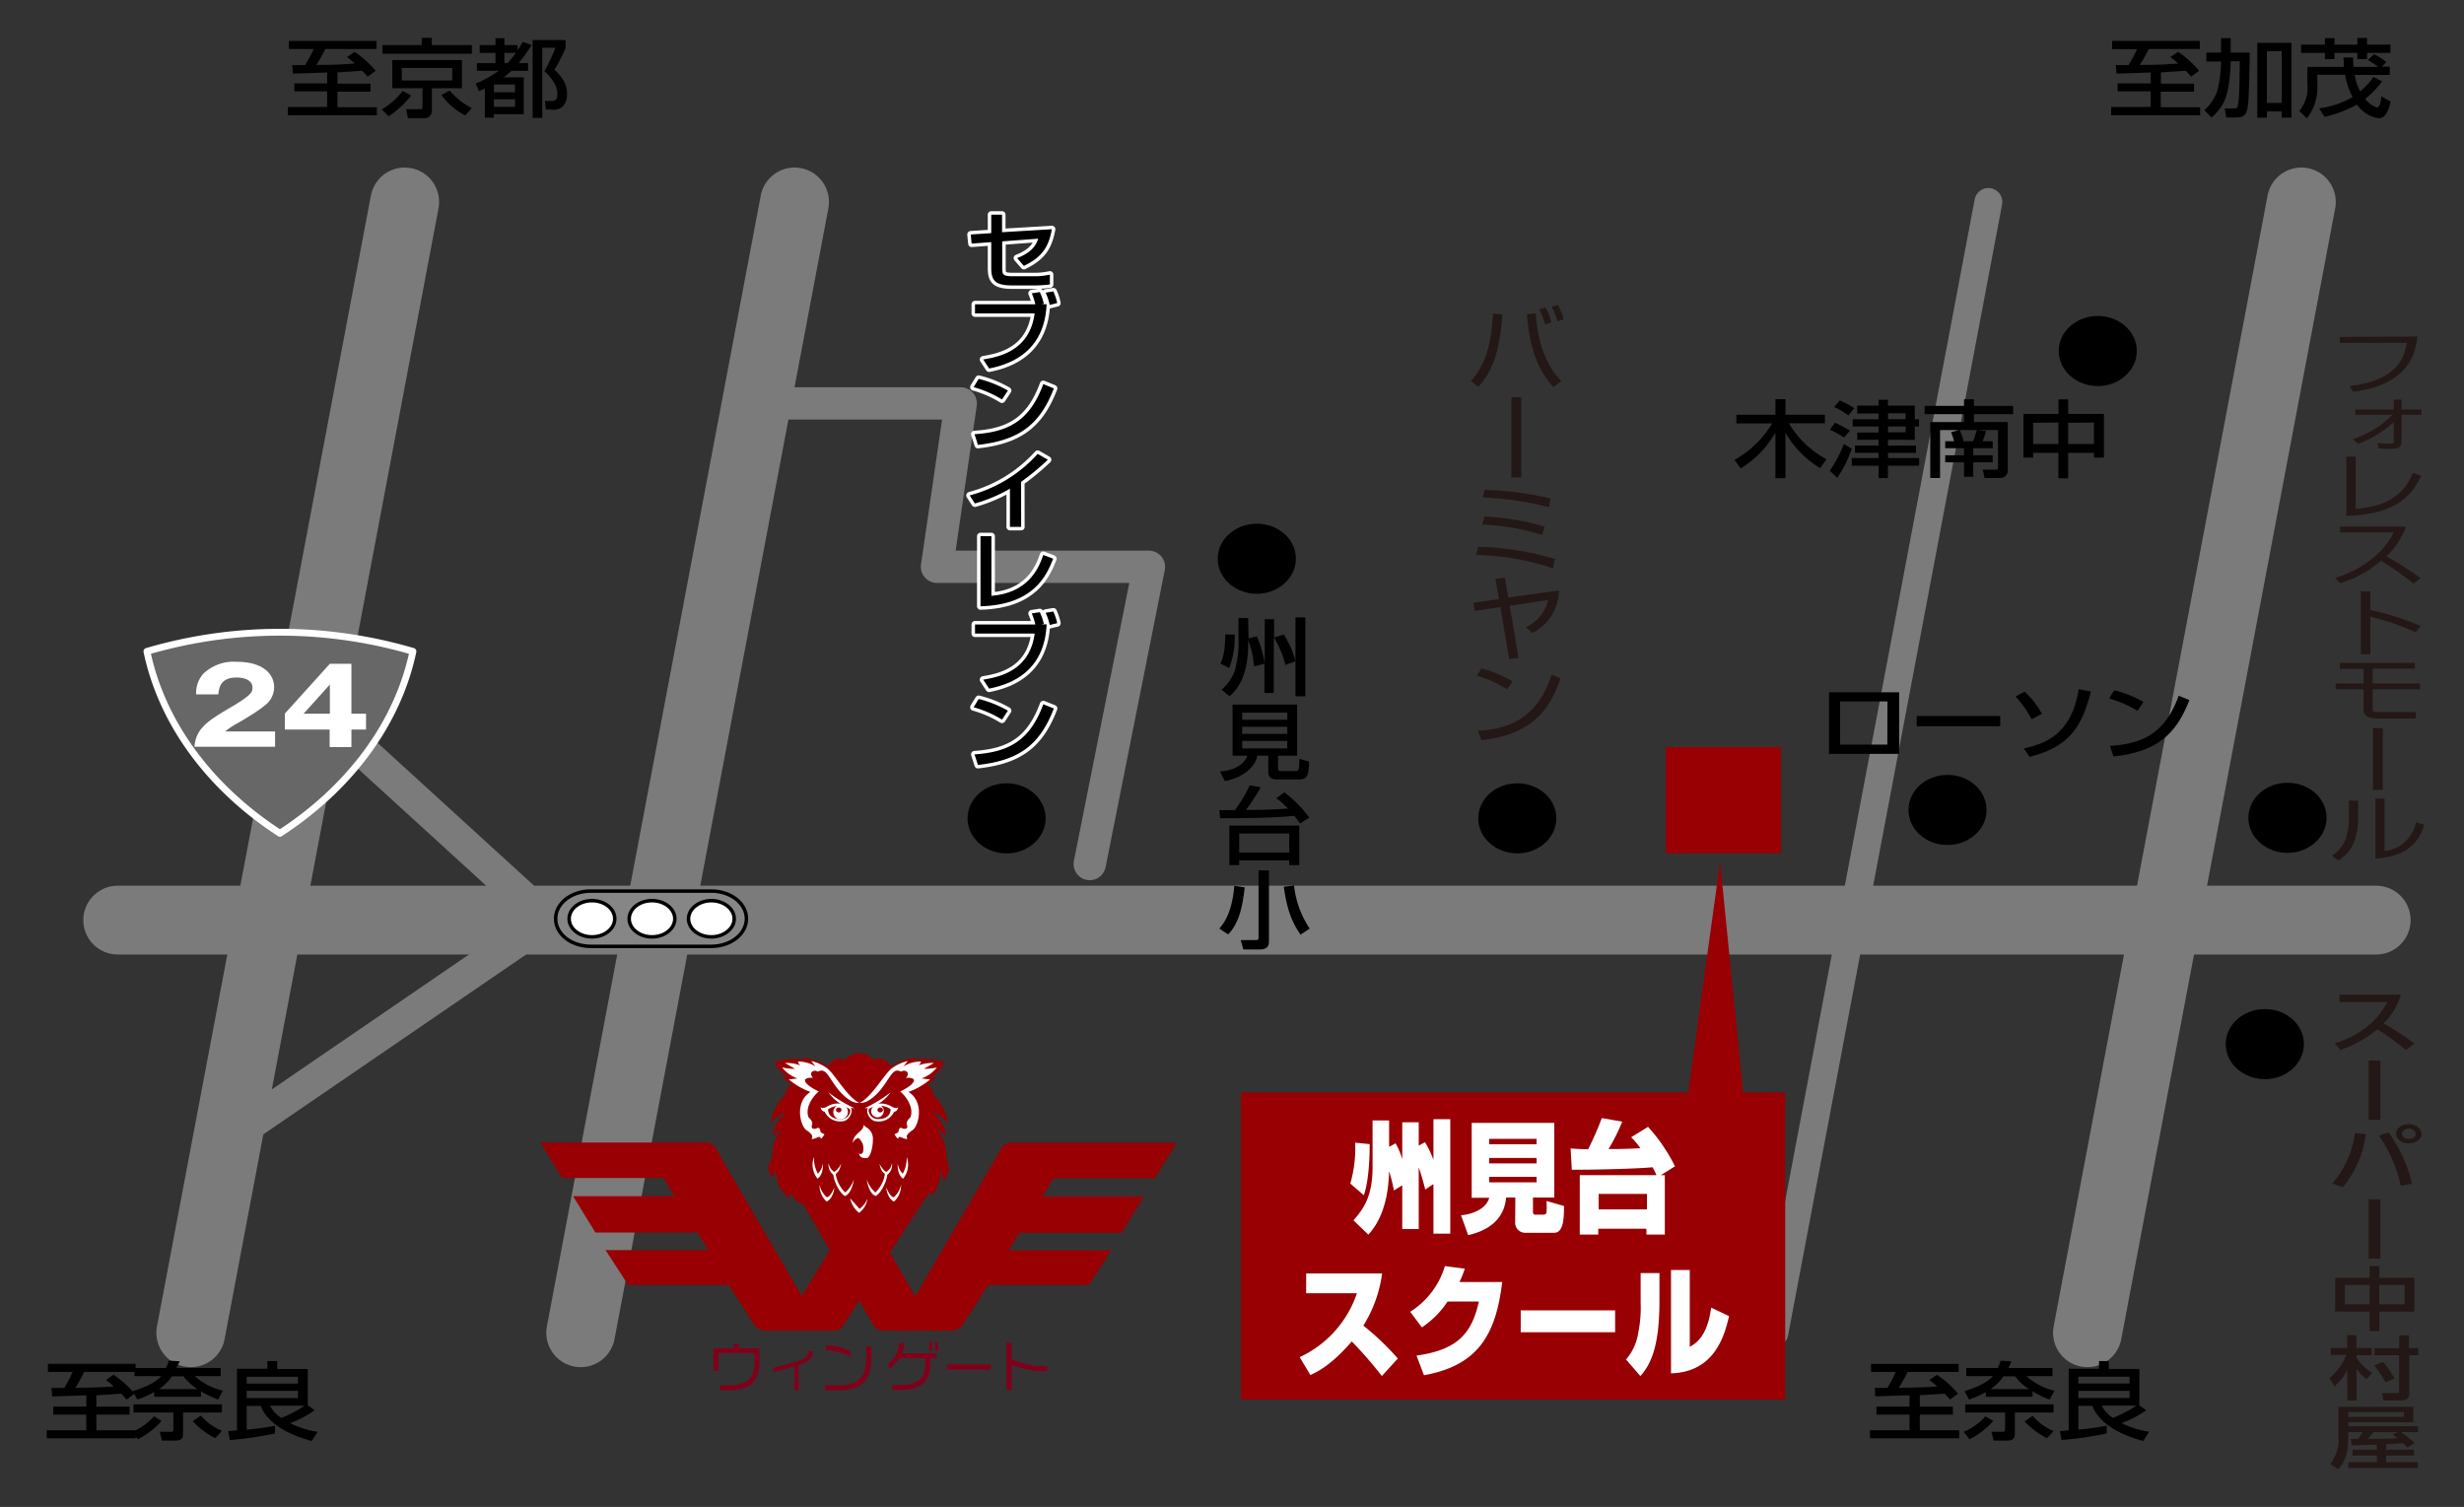 <svg id="レイヤー_1" data-name="レイヤー 1" xmlns="http://www.w3.org/2000/svg" viewBox="0 0 421.81 257.97"><rect x="0" y="0" width="421.81" height="257.97" fill="#333333" stroke="none"/><defs><style>.cls-1,.cls-10,.cls-3,.cls-4,.cls-8{fill:none;}.cls-1,.cls-3,.cls-4{stroke:#7b7b7b;}.cls-1,.cls-10,.cls-3,.cls-4{stroke-linecap:round;}.cls-1{stroke-width:4.77px;}.cls-2{fill:#980004;}.cls-3{stroke-width:11.78px;}.cls-10,.cls-4,.cls-8{stroke-linejoin:round;}.cls-4{stroke-width:5.53px;}.cls-5{fill:#868686;}.cls-5,.cls-6{stroke:#000;stroke-width:0.6px;}.cls-6,.cls-9{fill:#fff;}.cls-7{fill:#676767;}.cls-10,.cls-8{stroke:#fff;}.cls-8{stroke-width:1.17px;}.cls-10{stroke-width:1.19px;}.cls-11{fill:#231815;}.cls-12{fill:#810019;}</style></defs><path d="M14.78,238.87c-.85,0-4.93.17-5.85.18l-.11-1.45H11a22.73,22.73,0,0,0,1.44-2.75H8.2v-1.38h15v1.38H14.42a27.13,27.13,0,0,1-1.52,2.72c3.38-.05,4.17-.06,6.57-.23a15.51,15.51,0,0,0-1.34-1.11l1.31-.89a16.91,16.91,0,0,1,3.61,3.24l-1.39,1a8.94,8.94,0,0,0-.92-1l-4.24.29v1.92h5.68v1.37H16.5v2.69h6.74v1.36H8v-1.36h6.76v-2.69H9.12v-1.37h5.66Z"/><line class="cls-1" x1="340.39" y1="34.57" x2="303.76" y2="228.15"/><rect class="cls-2" x="285.15" y="127.87" width="19.75" height="18.2"/><line class="cls-3" x1="136.02" y1="34.57" x2="99.41" y2="228.15"/><line class="cls-3" x1="69.28" y1="34.57" x2="32.66" y2="228.15"/><line class="cls-3" x1="393.97" y1="34.57" x2="357.35" y2="228.15"/><polyline class="cls-4" points="186.55 147.91 196.69 97.03 160.4 97.03 164.47 69.06 135.35 69.06"/><line class="cls-3" x1="20.15" y1="157.51" x2="406.78" y2="157.51"/><polyline class="cls-4" points="57.46 124.36 93.78 157.51 42.4 192.67"/><path class="cls-5" d="M121.78,162c3.32,0,6-2.12,6-4.73s-2.67-4.73-6-4.73H101.12c-3.31,0-6,2.1-6,4.73s2.67,4.73,6,4.73Z"/><path class="cls-6" d="M101.34,160.38c2.16,0,3.9-1.4,3.9-3.1s-1.74-3.1-3.9-3.1-3.91,1.4-3.91,3.1,1.75,3.1,3.91,3.1"/><path class="cls-6" d="M111.61,160.38c2.16,0,3.91-1.4,3.91-3.1s-1.75-3.1-3.91-3.1-3.9,1.4-3.9,3.1,1.75,3.1,3.9,3.1"/><path class="cls-6" d="M121.78,160.38c2.13,0,3.91-1.4,3.91-3.1s-1.78-3.1-3.91-3.1-3.91,1.4-3.91,3.1,1.74,3.1,3.91,3.1"/><polyline class="cls-2" points="300.8 210.89 294.46 147.57 285.62 211.51"/><path class="cls-7" d="M25.15,111.51c2.55,12.2,10.68,23.29,22.77,31.14C60,134.8,68.13,123.71,70.69,111.51a80.73,80.73,0,0,0-45.54,0"/><path class="cls-8" d="M25.15,111.51c2.55,12.2,10.68,23.29,22.77,31.14C60,134.8,68.13,123.71,70.69,111.51A80.73,80.73,0,0,0,25.15,111.51Z"/><path class="cls-9" d="M47.09,127.84H33.29c.25-3.18,2.27-4.46,6.63-7,3.29-2,3.29-2.4,3.29-3.18,0-1.34-1.63-1.68-2.71-1.68-2.75,0-3,1.73-3.13,2.89H33.58a4.92,4.92,0,0,1,1.27-3.58,7.54,7.54,0,0,1,5.67-2c4.71,0,6.41,2.26,6.41,4.35a4,4,0,0,1-.89,2.46c-1.06,1.27-5.2,3.6-5.4,3.72a11.58,11.58,0,0,0-2.09,1.4h8.54Z"/><path class="cls-9" d="M56.47,113.63h3.69v8.55h2.5v2.71h-2.5v3H56.43v-3H48.76v-2.73Zm0,8.55v-5l-4.5,5Z"/><path class="cls-10" d="M180.07,39.24c-.6,3.31-1.86,4.83-4.79,6.28l-1.16-1.34c2.61-1,3.29-2.32,3.61-3.32l-6.16.46V45.8c0,1.3.14,1.49,2,1.49h3.33a12.19,12.19,0,0,0,2.83-.28v1.68a19.16,19.16,0,0,1-2.75.17h-3.76c-3,0-3.53-1-3.53-3V41.45l-3.36.25-.15-1.56,3.51-.23V36.75h1.85v3Z"/><path class="cls-10" d="M178,50a9.4,9.4,0,0,1,.69,2l-.47.08h.95c-.28,6.5-4.07,9.89-9.85,11l-1-1.54c2.6-.45,7.94-1.4,8.8-7.89H166.91V52.09h10.33a11.89,11.89,0,0,0-.61-1.88Zm1.7,2.2a10.16,10.16,0,0,0-.7-2.1l1.32-.22a9.49,9.49,0,0,1,.66,2Z"/><path class="cls-10" d="M171.53,68.39a19.09,19.09,0,0,0-4.86-2.12l.87-1.41a19.08,19.08,0,0,1,5,2Zm-4.7,5.94c6-.38,9.51-2.46,11.77-8.58l1.81.74c-2.37,6.15-5.85,8.87-13,9.67Z"/><path class="cls-10" d="M174.81,90.2h-1.92V83.66a26.07,26.07,0,0,1-6,2.53L166,84.81a23.94,23.94,0,0,0,11.64-7.11l1.74,1a43.67,43.67,0,0,1-4.58,3.79Z"/><path class="cls-10" d="M169.72,102c6.06-.5,8-4.36,8.88-7l1.69.65c-1.12,2.82-3.26,7.89-12.44,8.14v-12h1.87Z"/><path class="cls-10" d="M178,104.8a9.71,9.71,0,0,1,.69,2l-.47.08h.95c-.28,6.49-4.07,9.88-9.85,11l-1-1.53c2.6-.45,7.94-1.41,8.8-7.89H166.91v-1.56h10.33a12.05,12.05,0,0,0-.61-1.89Zm1.7,2.19a10.27,10.27,0,0,0-.7-2.09l1.32-.22a9.77,9.77,0,0,1,.66,2Z"/><path class="cls-10" d="M171.53,123.19a19.09,19.09,0,0,0-4.86-2.12l.87-1.41a19.17,19.17,0,0,1,5,2Zm-4.7,5.95c6-.4,9.51-2.46,11.77-8.58l1.81.72c-2.37,6.17-5.85,8.88-13,9.67Z"/><path d="M180.07,39.24c-.6,3.31-1.86,4.83-4.79,6.28l-1.16-1.34c2.61-1,3.29-2.32,3.61-3.32l-6.16.46V45.8c0,1.3.14,1.49,2,1.49h3.33a12.19,12.19,0,0,0,2.83-.28v1.68a19.16,19.16,0,0,1-2.75.17h-3.76c-3,0-3.53-1-3.53-3V41.45l-3.36.25-.15-1.56,3.51-.23V36.75h1.85v3Z"/><path d="M178,50a9.4,9.4,0,0,1,.69,2l-.47.08h.95c-.28,6.5-4.07,9.89-9.85,11l-1-1.54c2.6-.45,7.94-1.4,8.8-7.89H166.91V52.09h10.33a11.89,11.89,0,0,0-.61-1.88Zm1.7,2.2a10.16,10.16,0,0,0-.7-2.1l1.32-.22a9.49,9.49,0,0,1,.66,2Z"/><path d="M171.53,68.39a19.09,19.09,0,0,0-4.86-2.12l.87-1.41a19.08,19.08,0,0,1,5,2Zm-4.7,5.94c6-.38,9.51-2.46,11.77-8.58l1.81.74c-2.37,6.15-5.85,8.87-13,9.67Z"/><path d="M174.81,90.2h-1.92V83.66a26.07,26.07,0,0,1-6,2.53L166,84.81a23.94,23.94,0,0,0,11.64-7.11l1.74,1a43.67,43.67,0,0,1-4.58,3.79Z"/><path d="M169.72,102c6.06-.5,8-4.36,8.88-7l1.69.65c-1.12,2.82-3.26,7.89-12.44,8.14v-12h1.87Z"/><path d="M178,104.8a9.71,9.71,0,0,1,.69,2l-.47.08h.95c-.28,6.49-4.07,9.88-9.85,11l-1-1.53c2.6-.45,7.94-1.41,8.8-7.89H166.91v-1.56h10.33a12.05,12.05,0,0,0-.61-1.89Zm1.7,2.19a10.27,10.27,0,0,0-.7-2.09l1.32-.22a9.77,9.77,0,0,1,.66,2Z"/><path d="M171.53,123.19a19.09,19.09,0,0,0-4.86-2.12l.87-1.41a19.17,19.17,0,0,1,5,2Zm-4.7,5.95c6-.4,9.51-2.46,11.77-8.58l1.81.72c-2.37,6.17-5.85,8.88-13,9.67Z"/><path d="M368.18,12.42c-.85,0-4.93.17-5.86.18l-.12-1.45,2.18,0a24.09,24.09,0,0,0,1.46-2.74h-4.26V7h15V8.39h-8.74a23,23,0,0,1-1.53,2.72c3.39,0,4.18-.07,6.59-.24a16,16,0,0,0-1.36-1.1l1.33-.89a17.07,17.07,0,0,1,3.6,3.24l-1.37,1c-.24-.27-.47-.56-.94-1l-4.23.27v1.93h5.66v1.37H369.9v2.67h6.74v1.38H361.41V18.31h6.77V15.64h-5.67V14.27h5.67Z"/><path d="M380.22,10.54h-2.51V9h2.51V6.52h1.65V9h3.27c-.12,6.61-.18,9.29-.57,10.17-.28.59-.6.94-1.88.94h-1.57l-.27-1.54h1.65c.26,0,.46,0,.56-.39.28-1.15.29-2.41.37-7.68h-1.56a25.49,25.49,0,0,1-.24,3.3c-.31,2.09-.58,4.27-3.06,6.31l-1.21-1.27a7.55,7.55,0,0,0,2.25-3.43,20.55,20.55,0,0,0,.61-4.66Zm6.2-3.21h5.86V20.15h-1.67V19.08h-2.54v1.07h-1.65Zm1.65,10.3h2.54V8.75h-2.54Z"/><path d="M397,18.53a14.71,14.71,0,0,0,5.75-1.93,11.64,11.64,0,0,1-1.29-3.8H396.7v1.63a8.62,8.62,0,0,1-1.78,5.82L393.62,19A6.19,6.19,0,0,0,395,14.45v-3h6.23c0-.82,0-1.19-.07-1.61h1.67c0,.44,0,1,.08,1.61h4.19a13.27,13.27,0,0,0-1.74-1.17l1.06-1a10.82,10.82,0,0,1,2.09,1.33l-.76.81h1.35v1.4h-6a9,9,0,0,0,.94,2.83,12.19,12.19,0,0,0,2.26-2.48l1.49.76a16,16,0,0,1-2.89,3,4,4,0,0,0,2,1.46c.67,0,.77-1.75.77-1.89l1.59.89c-.59,2.52-1.37,2.85-2.1,2.85a5.53,5.53,0,0,1-3.68-2.34A20.07,20.07,0,0,1,397.93,20Zm1-12h1.64V7.64h3.91V6.49h1.67V7.64h4V9.05h-4v1.06h-1.67V9.05h-3.91v1.06h-1.64V9.05h-4.08V7.64h4.08Z"/><path d="M56,12.42c-.85,0-4.91.17-5.86.18l-.11-1.45,2.19,0A22.85,22.85,0,0,0,53.7,8.39H49.46V7h15V8.39H55.68a21.62,21.62,0,0,1-1.53,2.72c3.39,0,4.19-.07,6.58-.24a14.93,14.93,0,0,0-1.34-1.1l1.32-.89a17.07,17.07,0,0,1,3.6,3.24l-1.37,1c-.24-.27-.46-.56-.94-1l-4.23.27v1.93h5.66v1.37H57.77v2.67h6.74v1.38H49.29V18.31H56V15.64H50.39V14.27H56Z"/><path d="M70.39,16.34a15.81,15.81,0,0,1-3.85,3.56l-1.2-1.17a12,12,0,0,0,3.6-3.17ZM80.78,9.2H65.48V7.72h6.71V6.48h1.74V7.72h6.85Zm-1.7,1.08v4.83H73.93v3.72a1.26,1.26,0,0,1-1.44,1.4H69.84l-.31-1.53h2.26c.38,0,.54,0,.54-.41V15.11H67.16V10.28Zm-10.3,3.49h8.64V11.63H68.78Zm10.86,6a11.81,11.81,0,0,1-4.08-3.52L77,15.5a11.75,11.75,0,0,0,3.76,3Z"/><path d="M81.44,14.31a20.28,20.28,0,0,0,3.94-2.19H81.64V10.81h3.18V9.05h-2.7V7.72h2.7V6.53h1.53V7.72h2.26v.89c.3-.44.5-.79.89-1.45L91,7.72a29.92,29.92,0,0,1-2.21,3.09h1.61v1.31H87.58c-.28.25-.63.56-1.37,1.12h3.45v6.31H84.55v.6H83v-5l-1,.46Zm3.11,1.48h3.61V14.47H84.55Zm0,2.5h3.61V17H84.55Zm1.8-9.24v1.76h.53a14.47,14.47,0,0,0,1.43-1.76Zm10.48-2.2V8.16a25.44,25.44,0,0,1-1.92,3.78c1.86,1.69,2.17,3.09,2.17,4.11a3.28,3.28,0,0,1-.63,2.07,2.29,2.29,0,0,1-2,.64h-1l-.17-1.48h.94c1,0,1.19-.25,1.19-1.21,0-1.8-1.59-3.3-2.21-3.89a29.74,29.74,0,0,0,1.88-4H92.84v12H91.18V6.85Z"/><path d="M27.65,243.25a13.23,13.23,0,0,1-4.06,3.13l-.95-1.27a10.49,10.49,0,0,0,3.73-2.65Zm-1.28-4.94a15.83,15.83,0,0,1-2.86,1.27l-.77-1.43c1.22-.4,3.68-1.21,4.87-2.58H23v-1.39h5.41a6,6,0,0,0,.48-1.25l1.87.1a10.37,10.37,0,0,1-.55,1.15h7.57v1.39H33.34a11.09,11.09,0,0,0,4.81,2.5l-.81,1.52a16.6,16.6,0,0,1-2.94-1.43v.94h-8ZM38,241.8H31.34v3.72c0,1.09-.92,1.09-1.36,1.09H27.71l-.36-1.5h1.9c.19,0,.43,0,.43-.37V241.8H22.85v-1.39H38Zm-4.16-4a8.78,8.78,0,0,1-2.43-2.19H29.44a8.08,8.08,0,0,1-2.22,2.19Zm3,8.4A13.44,13.44,0,0,1,33,243.28l1.38-.95A9.66,9.66,0,0,0,38,244.94Z"/><path d="M39.06,245l1.51-.15V234.31h5.2V233h1.68v1.36h5.24v6.23l1.18.82a17.14,17.14,0,0,1-4.22,2.21,15.71,15.71,0,0,0,4.71,1.49l-1,1.57c-2.23-.6-7.24-2.21-8.73-6H42.23v4.06a46.27,46.27,0,0,0,4.85-.67v1.33a65.87,65.87,0,0,1-7.74,1.12Zm3.17-8.15H51v-1.17H42.23Zm0,2.48H51v-1.24H42.23Zm4,1.3a5.26,5.26,0,0,0,1.93,2.1,21.08,21.08,0,0,0,4-2.1Z"/><path d="M326.89,238.86c-.86,0-4.93.16-5.86.17l-.1-1.44,2.17,0a24.54,24.54,0,0,0,1.44-2.74H320.3v-1.37h15v1.37h-8.73a28.28,28.28,0,0,1-1.52,2.72c3.36-.05,4.17-.06,6.57-.23a11.66,11.66,0,0,0-1.35-1.1l1.32-.89a17.09,17.09,0,0,1,3.61,3.23l-1.39,1a9.5,9.5,0,0,0-.93-1l-4.23.27v1.94h5.67v1.37h-5.67v2.68h6.74v1.37H320.13v-1.37h6.76v-2.68h-5.66v-1.37h5.66Z"/><path d="M341.23,243.25a13.51,13.51,0,0,1-4.07,3.13l-1-1.27a10.3,10.3,0,0,0,3.73-2.65Zm-1.3-4.94a15.8,15.8,0,0,1-2.85,1.27l-.77-1.43c1.21-.4,3.68-1.21,4.87-2.58H336.6v-1.39H342a7.38,7.38,0,0,0,.47-1.25l1.87.1a12.63,12.63,0,0,1-.54,1.15h7.56v1.39h-4.47a11,11,0,0,0,4.8,2.5l-.81,1.52a15.26,15.26,0,0,1-2.93-1.43v.94h-8Zm11.61,3.49h-6.62v3.72c0,1.09-.94,1.09-1.38,1.09h-2.26l-.37-1.5h1.9c.19,0,.44,0,.44-.37V241.8h-6.83v-1.39h15.12Zm-4.16-4a8.34,8.34,0,0,1-2.42-2.19h-2a7.92,7.92,0,0,1-2.21,2.19Zm3.06,8.4a13.38,13.38,0,0,1-3.86-2.88l1.39-.95a9.66,9.66,0,0,0,3.57,2.61Z"/><path d="M352.63,245c.28,0,1.18-.13,1.51-.16V234.31h5.19V233H361v1.35h5.23v6.24l1.18.82a17.58,17.58,0,0,1-4.21,2.2,15.84,15.84,0,0,0,4.7,1.49l-1,1.57c-2.24-.59-7.23-2.21-8.72-6h-2.38v4.06a46.27,46.27,0,0,0,4.85-.67l0,1.33a62.19,62.19,0,0,1-7.74,1.12Zm3.16-8.16h8.77v-1.17h-8.77Zm0,2.48h8.77V238.1h-8.77Zm4,1.3a5.44,5.44,0,0,0,1.93,2.1,21.16,21.16,0,0,0,4-2.1Z"/><rect class="cls-2" x="212.43" y="187.03" width="93.18" height="52.57"/><path class="cls-9" d="M234.47,195.86c0,.13.08,5.73-1,8.75l-2.31-2a22.06,22.06,0,0,0,.83-7Zm3.33.46,1.11-.6a12.45,12.45,0,0,1,1.14,2.72v-6.32h2.82v4l1.08-.59a18.44,18.44,0,0,1,1.44,3v-6.94h2.88v19.6h-2.88v-8.5l-1.4.94c-.47-1.87-1-3.48-1.12-3.78V210.4h-2.82v-7.49l-1.43.88a25.57,25.57,0,0,0-.82-3.28c-.17,6.51-2.28,9.44-3.55,10.85l-2.55-2.45c1.75-2,3.27-4.14,3.27-9.11v-8h2.83Z"/><path class="cls-9" d="M259.41,205h-1.57c-.16,1.46-.73,5.12-6.5,6.44l-1.23-3.4c2.38-.23,4.37-1.29,4.83-3h-3V192.22h14.14V205h-3.65v2.35c0,.51.1.58.46.58h1.34c.16,0,.46-.1.51-.34a11.89,11.89,0,0,0,0-2l3,.86c0,2.21-.11,4.59-1.7,4.59h-4.82a1.72,1.72,0,0,1-1.84-1.71Zm-4.47-9.12h8.11v-.92h-8.11Zm0,3.28h8.11v-.93h-8.11Zm0,3.24h8.11v-.94h-8.11Z"/><path class="cls-9" d="M268.87,196.6c.92.07,1.93.13,3,.14a52.82,52.82,0,0,0,2.34-5.34l3.5.61a32.3,32.3,0,0,1-2.35,4.69c2.06,0,2.78,0,5.46-.14a13,13,0,0,0-1.58-1.88l2.89-1.78a29.74,29.74,0,0,1,4.61,6.76l-2.42,1.51H285v10.17h-3.15v-1h-8.25v1h-3.16V201.17h13.12a10.08,10.08,0,0,0-.66-1.35c-2.34.24-10,.45-13.82.42Zm4.8,10.44h8.27v-2.66h-8.27Z"/><path class="cls-9" d="M222.49,232.33a18.59,18.59,0,0,0,9.8-10.94H223.6V218h13a22.37,22.37,0,0,1-3.21,8.93,44.61,44.61,0,0,1,5.9,5.63l-2.73,3a68.48,68.48,0,0,0-5.15-5.92c-3.52,4.06-5.82,5.16-7.09,5.75Z"/><path class="cls-9" d="M257.16,219.47c-1.06,8.83-4,14.28-13.39,15.95l-1.28-3.36c7.18-1,9.47-3.91,10.68-9.25H247.8a15.64,15.64,0,0,1-4.39,4.42l-2-2.67a13.94,13.94,0,0,0,5.94-7.82l3.41.44a18.43,18.43,0,0,1-.92,2.29Z"/><rect class="cls-9" x="260.33" y="224.32" width="16.16" height="3.74"/><path class="cls-9" d="M284.08,222.56c0,5.95-.75,10.29-3.27,13l-2.45-2.83a9.09,9.09,0,0,0,2.09-4.58,21.51,21.51,0,0,0,.41-5.22v-5h3.22Zm5.19,8c.93-.52,3-1.66,3.66-6.71L296,225.3c-.77,3.2-2.37,9.58-9.94,9.8V217.41h3.21Z"/><path d="M394.4,178.74c0,3.31-3,6-6.68,6s-6.7-2.67-6.7-6,3-6,6.7-6,6.68,2.67,6.68,6"/><path d="M398.28,140c0,3.3-3,6-6.68,6s-6.7-2.67-6.7-6,3-6,6.7-6,6.68,2.66,6.68,6"/><path d="M266.43,140.09c0,3.3-3,6-6.68,6s-6.69-2.66-6.69-6,3-6,6.69-6,6.68,2.67,6.68,6"/><path d="M365.8,60.09c0,3.3-3,6-6.68,6s-6.7-2.69-6.7-6,3-6,6.7-6,6.68,2.67,6.68,6"/><path d="M340.08,138.65c0,3.31-3,6-6.69,6s-6.68-2.67-6.68-6,3-6,6.68-6,6.69,2.66,6.69,6"/><path d="M221.84,95.65c0,3.29-3,6-6.68,6s-6.7-2.66-6.7-6,3-6,6.7-6,6.68,2.66,6.68,6"/><path d="M179,140.09c0,3.3-3,6-6.68,6s-6.69-2.66-6.69-6,3-6,6.69-6,6.68,2.67,6.68,6"/><path d="M296.93,78.73a17.58,17.58,0,0,0,6.45-6.25h-6.13V71h6.68V68.33h1.72V71h6.75v1.46h-6.16a16.62,16.62,0,0,0,6.44,6.16l-1.1,1.51a16.94,16.94,0,0,1-5.93-6.06v7.79h-1.72v-7.8A17.23,17.23,0,0,1,298,80.19Z"/><path d="M317,76.81a20.68,20.68,0,0,1-2.49,5l-1.27-1.23A19.12,19.12,0,0,0,315.63,76Zm-2.87-4.44a19,19,0,0,1,2.55,1.36l-1,1.19a12.91,12.91,0,0,0-2.44-1.36Zm.81-3.83a19.61,19.61,0,0,1,2.49,1.32l-1,1.26A13.88,13.88,0,0,0,314,69.67Zm8.28,9.87h5.32v1.32H323.2v2.11h-1.6V79.73H317V78.41h4.6v-.9h-4.06V76.28h4.06v-1h-3.66V74.05h3.66V73h-4.44V71.78h4.44v-1h-3.66V69.44h3.66v-1h1.6v1h4.58v2.34h.74V73h-.74v2.29H323.2v1H328v1.23H323.2Zm0-7.66v1h3v-1Zm0,2.25v1h3V73Z"/><path d="M335.33,73.62h-3.21v8.21h-1.68V72.25h5.78V70.9h-6.74V69.48h6.74V68.36h1.7v1.12h6.7V70.9h-6.7v1.35h5.79v8.24a1.28,1.28,0,0,1-1.35,1.34h-2.62l-.32-1.43h2.23c.09,0,.39,0,.39-.27V73.62h-3.5c.42.06,1,.11,1.45.17a10.21,10.21,0,0,1-.6,1.74h1.74v1.19H337.8v1.22h3.33v1.2H337.8v2.48h-1.58V79.14H333v-1.2h3.21V76.72H333V75.53h1.5A8.49,8.49,0,0,0,334,74Zm2.44,1.91a16.39,16.39,0,0,0,.64-1.91h-2.92c.07.17.39,1,.44,1.14a5.78,5.78,0,0,1,.19.77Z"/><path d="M354.05,68.37v2.48h6.12v7.48h-1.71v-.81h-4.41v4.36h-1.68V77.52h-4.32v.81h-1.66V70.85h6V68.37Zm-6,4V76h4.32V72.34Zm6,0V76h4.41V72.34Z"/><path d="M211.37,108.62a15.12,15.12,0,0,1-.94,5.74l-1.5-.76c.33-.73.81-1.81.81-5Zm2.37.65,1.42-.34a19.09,19.09,0,0,1,1.35,4.68V106h1.6v3.12l1.66-.48a15,15,0,0,1,2,4.58v-7.53h1.69V119.2h-1.69v-6l-1.71.62a17.31,17.31,0,0,0-2-4.72v9.52h-1.6v-5l-1.79.46a15.43,15.43,0,0,0-1-4.51v.68c0,6-2.17,8-3.18,8.94l-1.38-1.13a7.33,7.33,0,0,0,2.32-3.43,16.61,16.61,0,0,0,.59-4.38V105.8h1.65Z"/><path d="M217.11,129.37h-1.88c-.27,1.74-2.22,3.73-5.55,4.34l-.83-1.63c2.48-.19,4.17-1.24,4.68-2.71H211v-8.75h11.05v8.75h-3.26v2.22c0,.32.16.41.39.41h2.4c.74,0,.86,0,.86-2.09l1.66.46c0,2.68-.52,3.06-1.79,3.06h-3.8c-1.31,0-1.4-.9-1.4-1.21ZM212.65,122v1.21h7.72V122Zm0,2.42v1.21h7.72v-1.21Zm0,2.42v1.28h7.72v-1.28Z"/><path d="M208.73,138.68l2.68,0a23.48,23.48,0,0,0,2.53-4.25l1.88.34a34.35,34.35,0,0,1-2.52,3.88c2.71,0,4.84-.07,7.2-.23a16.26,16.26,0,0,0-2-1.78l1.37-1a21.28,21.28,0,0,1,4.28,4.33l-1.6,1a15.26,15.26,0,0,0-1-1.32c-3.44.37-8.24.42-12.67.42Zm13.69,2.64v6.78H220.7v-.82h-8.56v.82h-1.69v-6.78Zm-10.28,1.36v3.25h8.56v-3.25Z"/><path d="M213.08,151.91c-.44,4-1.18,6.31-2.83,8.05l-1.52-1c1.72-1.91,2.35-4.65,2.57-7.32Zm4.15-2.91v12.11c0,.48,0,1.43-1.61,1.43h-2.77l-.45-1.61h2.54c.51,0,.51-.19.51-.37V149Zm5.4,11c-1.52-2.27-2.28-4.19-2.86-8.2l1.76-.21a16.28,16.28,0,0,0,2.68,7.38Z"/><path d="M325.11,118.51v10.54h-12V118.51Zm-2,1.57H315v7.38h8.09Z"/><path d="M342.42,122.57v1.75h-14.3v-1.75Z"/><path d="M347.79,123.12a18.08,18.08,0,0,0-2.76-3.89l1.59-.83a15.07,15.07,0,0,1,2.93,3.8Zm-1.35,5c3.3-.73,8.14-2.13,9.41-10.13l2.09.38c-1.43,5.6-3.4,9.45-10.5,11.18Z"/><path d="M365.92,121.69a19,19,0,0,0-4.86-2.12l.87-1.4a18.35,18.35,0,0,1,5,2Zm-4.71,6c6-.39,9.53-2.47,11.76-8.59l1.83.74c-2.36,6.14-5.85,8.87-13,9.66Z"/><path class="cls-11" d="M411,170.28a11.53,11.53,0,0,1-2.94,4.91,54.73,54.73,0,0,1,5.27,3.46l-1.49,1.08a53.23,53.23,0,0,0-4.86-3.54,19.84,19.84,0,0,1-6.31,3.54l-1-1.1c1.89-.61,6.66-2.39,9-7.09h-8.17v-1.26Z"/><path class="cls-11" d="M407.49,191.71h-2V181.55h2Z"/><path class="cls-11" d="M405,194.15a17.65,17.65,0,0,1-3.95,9.11l-1.77-.69a16.2,16.2,0,0,0,3.86-8.62ZM411,203a24.35,24.35,0,0,0-3.75-8.59l1.65-.56a24.51,24.51,0,0,1,4,8.78Zm3.55-8.91c0,.92-1,1.64-2.19,1.64s-2.19-.72-2.19-1.64,1-1.64,2.19-1.64S414.55,193.21,414.55,194.13Zm-3.36,0c0,.49.52.88,1.17.88s1.18-.39,1.18-.88-.53-.88-1.18-.88S411.19,193.63,411.19,194.13Z"/><path class="cls-11" d="M407.49,215.47h-2V205.31h2Z"/><path class="cls-11" d="M405.65,218.74v-2h1.67v2h6v5.79h-6v3.32h-1.67v-3.32h-5.89v-5.79Zm0,1.24h-4.24v3.31h4.24Zm6,0h-4.34v3.31h4.34Z"/><path class="cls-11" d="M398.78,235.93a10.37,10.37,0,0,0,2.91-4H399v-1.18h2.81v-2.19h1.59v2.19H406V232h-2.6v.42a9.29,9.29,0,0,0,2.7,2.62l-1,1.06a11.46,11.46,0,0,1-1.68-1.74v5.39h-1.59v-5.3a7.89,7.89,0,0,1-2.17,2.85Zm9.19-2.8A14.69,14.69,0,0,1,409.9,236l-1.55.64a15.78,15.78,0,0,0-1.9-2.9Zm2.76-4.54h1.66v2.19H414V232h-1.56v6.49c0,1.1-.58,1.24-1.66,1.24H408l-.22-1.24h2.55c.15,0,.37,0,.37-.26V232h-4.21v-1.2h4.21Z"/><path class="cls-11" d="M406.89,247.31l-4.28.12-.23-1.12h1.26a5.8,5.8,0,0,0,.79-1.15H402v.57c0,2.92-.42,4.21-1.69,5.78l-1.4-.89a6.77,6.77,0,0,0,1.4-4.93v-4.87h12.82v2.64H402v.68h11.94v1H411a22.85,22.85,0,0,1,2.41,1.91l-1.28.73c-.21-.22-.4-.42-.73-.72-.8.07-2.07.13-2.91.17v.94h4.75v1h-4.75v1.14h5.4v1H402v-1h4.91v-1.14h-4.2v-1h4.2ZM402,241.72v.83h9.51v-.83Zm8.51,3.45H406.3c-.59.72-.65.8-.95,1.14,2.17,0,3.49,0,5.09-.1a7.26,7.26,0,0,0-.87-.63Z"/><path class="cls-11" d="M251.81,65.21c1.75-1.94,3.45-4.84,3.77-11.54l1.6.14c-.48,7-1.88,9.89-4.12,12.42Zm11.1-11.56c.46,7.48,3.38,10.55,4.37,11.6l-1.37,1c-2.17-2.47-4-5.68-4.51-12.44Zm1.59,1.9a12.39,12.39,0,0,0-1-2.6l1.09-.3a10.9,10.9,0,0,1,1,2.52Zm2.12-.53a10.91,10.91,0,0,0-1-2.48l1.08-.33a10.84,10.84,0,0,1,1,2.45Z"/><path class="cls-11" d="M260.42,81.74h-1.69V68h1.69Z"/><path class="cls-11" d="M265.83,97.28A43.83,43.83,0,0,0,252.72,95l.32-1.39a48.43,48.43,0,0,1,13.16,2.1ZM264,91.58a39.42,39.42,0,0,0-10.25-1.78l.36-1.38a42.66,42.66,0,0,1,10.31,1.73Zm1.13-4.76a53.47,53.47,0,0,0-11.31-1.66l.32-1.31a57.24,57.24,0,0,1,11.29,1.48Z"/><path class="cls-11" d="M266.88,101.08a8.27,8.27,0,0,1-4.57,7.28l-1.08-1a6.82,6.82,0,0,0,3.81-4.65l-6.59,1,1.51,8.92-1.61.19-1.5-8.88-4.4.64-.22-1.39,4.38-.62L256,99.09l1.62-.19.57,3.39Z"/><path class="cls-11" d="M258,118a19.2,19.2,0,0,0-5.17-2.32l.76-1.26a22.64,22.64,0,0,1,5.36,2.21ZM253,125.12c4.75-.31,10-1.67,12.63-9.62l1.52.64c-1.35,3.64-3.54,9.55-13.56,10.55Z"/><path class="cls-11" d="M413.84,57.6c-.35,3-1.5,8.2-11,9.49l-.6-1c8.57-1,9.4-5.29,9.78-7.41H400.54v-1Z"/><path class="cls-11" d="M402.78,75.2A17.28,17.28,0,0,0,409.56,71h-6.35v-.9h6.58v-1.7h1.34v1.7h3.4V71h-3.4V75.5c0,1-.39,1.34-2.19,1.34-.22,0-1.05,0-1.71-.06l-.25-.94c1.26.08,1.63.1,2.07.1.7,0,.74,0,.74-.48V72.24a18.31,18.31,0,0,1-6.1,3.75Z"/><path class="cls-11" d="M403.27,87.11c5.78-.46,8.28-2.62,9.81-6.16l1.4.49c-1.33,2.73-3.54,6.61-12.81,6.88V78.17h1.6Z"/><path class="cls-11" d="M399.73,98.94c2.84-.81,7.76-3.15,10.06-7.8h-9.18v-1h11.26a12.91,12.91,0,0,1-3.34,5.08,68.14,68.14,0,0,1,5.86,3.76l-1.24.9A50.17,50.17,0,0,0,407.62,96a19.46,19.46,0,0,1-7,3.84Z"/><path class="cls-11" d="M405.77,101.22v3.22a42.71,42.71,0,0,1,8.59,2.72l-.81,1.08a42.68,42.68,0,0,0-7.78-2.67V112h-1.62V101.22Z"/><path class="cls-11" d="M413.4,113.46v1h-7.23V117h8.11v1h-8.11v3.26c0,.47,0,.64,1,.64h3.19c.76,0,1.13,0,3.27,0L413.5,123H407c-1.7,0-2.38-.63-2.38-1.36V118h-4.78v-1h4.78v-2.51h-4.07v-1Z"/><path class="cls-11" d="M407.91,135.23h-1.69V124.64h1.69Z"/><path class="cls-11" d="M403.69,140.34a11.13,11.13,0,0,1-.89,4.25,6.79,6.79,0,0,1-2.49,2.71l-1.12-.82a5.74,5.74,0,0,0,2.38-2.86,11.92,11.92,0,0,0,.54-3.12v-3.43h1.58Zm4.52,5.35a6.06,6.06,0,0,0,5.36-4.92l1.41.41c-1.41,5.25-6.45,5.67-8.34,5.8V136.7h1.57Z"/><path class="cls-12" d="M124.57,238h-1.32v-.86h1.32c2.64,0,4.58-.74,4.58-3.64v-1.84H123v3h-.87V230.8h3.5V230h.87v.81H130v2.73C130,236.84,127.89,238,124.57,238Z"/><path class="cls-12" d="M136.73,233.68V238H136v-4.09l-3.6,1v-.76l4-1.09c1.2-.32,1.94-.79,2-1.74h.79C139.11,232.66,138.13,233.28,136.73,233.68Z"/><path class="cls-12" d="M143.71,238h-2.46v-.86h2.39c4.28,0,4.66-2.69,4.66-4.78v-1.89h.87v1.86C149.17,234.54,148.86,238,143.71,238Zm-2.32-6.87v-.86a10.39,10.39,0,0,1,4.2,1v.95A10.47,10.47,0,0,0,141.39,231.13Z"/><path class="cls-12" d="M159.29,232.51v.85c0,2.74-1.28,4.6-5.1,4.6h-1.47v-.87h1.47c3.31,0,4.22-1.53,4.22-3.76v-.82H154a5.62,5.62,0,0,1-1.87,1.86v-1a4.65,4.65,0,0,0,1.81-3.47h.88a5.94,5.94,0,0,1-.39,1.78h5.92v.87Zm-.21-1.3v-1.54h.54v1.54Zm1,0v-1.54h.54v1.54Z"/><path class="cls-12" d="M162.14,234.47v-.91h7.48v.91Z"/><path class="cls-12" d="M173.19,233.65V238h-.89v-8.13h.89v2.83a14.24,14.24,0,0,0,6.08,1.15v.88A15.52,15.52,0,0,1,173.19,233.65Z"/><path class="cls-2" d="M141.67,182.66c-.8-1-3.44-1.53-4.36-1.6l.27.34a10.06,10.06,0,0,0-4.93.42,4.88,4.88,0,0,0,2.1,2.52l-.68.23c2.17,1.8,2.82,1.91,2.82,1.91l.81-2.14,1-1,2.64-.34Z"/><path class="cls-2" d="M152.6,182.66c.8-1,3.44-1.53,4.36-1.6l-.27.34a10.06,10.06,0,0,1,4.93.42,4.83,4.83,0,0,1-2.1,2.52l.69.23c-2.18,1.8-2.83,1.91-2.83,1.91l-.81-2.14-1-1-2.63-.34Z"/><path class="cls-2" d="M138,206.39s-2.46-.73-3-2.75c0,0,.58,2-.29,1.15a5.84,5.84,0,0,1-1.88-4.34l-.64,1.06a2.45,2.45,0,0,1,0-3.25,7.08,7.08,0,0,1,1.57-4.83c-.55.09-1.38,1.06-1.38,1.06s-.46-1.58,2.12-4a4.89,4.89,0,0,0-2.58,1.94,8.32,8.32,0,0,1,3.32-5.71l-.83.53s0-1.76,2.49-1.76c0,0,.84-2.31,2.17-2.65a14.92,14.92,0,0,1,2.76-.39s.41-.83,1-.93.62-.53,1.38-.19,1-1,2.77-1h.27c1.79,0,2,1.36,2.76,1s.82.1,1.38.19,1,.93,1,.93a14.92,14.92,0,0,1,2.76.39c1.33.34,2.17,2.65,2.17,2.65,2.5,0,2.5,1.76,2.5,1.76l-.83-.53a8.37,8.37,0,0,1,3.32,5.71,4.93,4.93,0,0,0-2.58-1.94c2.58,2.38,2.12,4,2.12,4s-.83-1-1.39-1.06a7,7,0,0,1,1.57,4.83c1.11,2.82-.55,3.76-.55,3.76l-.37-2.15a7.45,7.45,0,0,1-1.53,4.76l-.39-.47a16.31,16.31,0,0,0-1.9,2.68"/><path class="cls-9" d="M146.28,189.72a23.93,23.93,0,0,1-4.43-2.69,6.76,6.76,0,0,0,2.83,2.32A4.33,4.33,0,0,0,146.28,189.72Z"/><path class="cls-9" d="M145.5,189.49c.78.55-.13,2.46-1.32,2.46a2.89,2.89,0,0,1-3-1.64.78.78,0,0,1-.68-.82s.18.46,1.14-.09a3.57,3.57,0,0,1,2.61-.41l.17,0Zm-.13.32a3.32,3.32,0,0,0-3.61.09c0,1.1.85,1.65,2.06,1.69a1.56,1.56,0,0,0,1.73-1.32A.39.39,0,0,0,145.37,189.81Z"/><path class="cls-9" d="M147.85,192.57c0,.87-1,1.26-1.46,1.94a2.39,2.39,0,0,0-.44,1.17,1.59,1.59,0,0,1,1-.88,2.34,2.34,0,0,1,.78,2.43c-.14.39-.58.39-.68.15.1.87.78.87,1.31.87s1.07-1.6,1.07-3.16a2.26,2.26,0,0,0-1.17-2.14A4.76,4.76,0,0,1,147.85,192.57Z"/><path class="cls-9" d="M147.16,188.81c2.14-1.07,4.2-4.94,5.52-5.93a7.15,7.15,0,0,1,2.72-1.24l-.74.91a5.79,5.79,0,0,1,3-.83,1.15,1.15,0,0,1-.41.66,6.93,6.93,0,0,1,2.64-.41l-1.73,1a9.48,9.48,0,0,0,2.22-.24,5.84,5.84,0,0,1-2.63,1.89l1.48.16a12.13,12.13,0,0,1-3.71,2.15c2.72,1.65,1.81,5.68.74,6.51,0,0-1.32.82-1,1.32s-.82,0-.82,0-.66-.33-.66.08-.66-.66-.66-.66l.66-.33s.08-1,.58-.74,1.15.17.9-.5.58-1.31.58-1.31c.66-1.65-.66-3.55-1.73-4.45,2.06-1,2.64-1.82,2.22-2.15a1.79,1.79,0,0,0-1.23-.16c.9-1.16-.41-1.4-.66-1.16s-.83-.57-1.65.33-1.91,3.32-4,4.62A2.69,2.69,0,0,1,147.16,188.81Z"/><path class="cls-9" d="M148,189.72a23.93,23.93,0,0,0,4.43-2.69,6.76,6.76,0,0,1-2.83,2.32A4.33,4.33,0,0,1,148,189.72Z"/><path class="cls-9" d="M149.82,189l.17,0a3.57,3.57,0,0,1,2.61.41c1,.55,1.14.09,1.14.09a.78.78,0,0,1-.68.82,2.89,2.89,0,0,1-3,1.64c-1.19,0-2.1-1.91-1.32-2.46Zm-1.1,1.24a1.57,1.57,0,0,0,1.74,1.32c1.19,0,2-.59,2-1.69a3.32,3.32,0,0,0-3.61-.09A.39.39,0,0,0,148.72,190.27Z"/><path class="cls-9" d="M147.11,188.81c-2.14-1.07-4.2-4.94-5.52-5.93a7.15,7.15,0,0,0-2.72-1.24l.74.91a5.79,5.79,0,0,0-3-.83,1.15,1.15,0,0,0,.41.66,6.93,6.93,0,0,0-2.64-.41l1.73,1a9.48,9.48,0,0,1-2.22-.24,5.84,5.84,0,0,0,2.63,1.89l-1.48.16a12.13,12.13,0,0,0,3.71,2.15c-2.72,1.65-1.81,5.68-.74,6.51,0,0,1.32.82,1,1.32s.82,0,.82,0,.66-.33.66.08.66-.66.66-.66l-.66-.33s-.08-1-.58-.74-1.15.17-.9-.5-.58-1.31-.58-1.31c-.66-1.65.66-3.55,1.73-4.45-2.06-1-2.64-1.82-2.23-2.15a1.82,1.82,0,0,1,1.24-.16c-.91-1.16.41-1.4.66-1.16s.83-.57,1.65.33,1.91,3.32,4,4.62A2.69,2.69,0,0,0,147.11,188.81Z"/><path class="cls-9" d="M145.14,190.2a1.25,1.25,0,1,1-1.23-1.08A1.16,1.16,0,0,1,145.14,190.2Zm-1.55-.6a.45.45,0,0,0-.48.41.46.46,0,0,0,.48.42.45.45,0,0,0,.47-.42A.44.44,0,0,0,143.59,189.6Z"/><path class="cls-9" d="M150.36,189.12a1.08,1.08,0,1,1-1.23,1.08A1.17,1.17,0,0,1,150.36,189.12Zm-.15.89a.45.45,0,0,0,.47.42.46.46,0,0,0,.48-.42.45.45,0,0,0-.48-.41A.44.44,0,0,0,150.21,190Z"/><path class="cls-2" d="M135.88,203.36s13.35,22.91,13.64,23.49a2.1,2.1,0,0,0,1.87.94h11.38a2.43,2.43,0,0,0,2.08-1.08l4.32-6.74h17.21l3.89-5.93H172.7l1.8-3H192l3.81-6.22H178.46l1.87-3.12h17.35l3.75-6.08H173.28a2.11,2.11,0,0,0-2.09,1.31c-.58,1.08-14.54,25-14.54,25-.13-.45-9.72-16.82-11.35-19.54l-7.76.61Z"/><path class="cls-2" d="M158.59,204.78s-13.9,21.49-14.18,22.07a2.1,2.1,0,0,1-1.87.94H131.16a2.45,2.45,0,0,1-2.09-1.08c-.5-.8-4.32-6.74-4.32-6.74H107.54L103.66,214h17.56l-1.8-3H101.93l-3.82-6.22h17.35l-1.87-3.12H96.24l-3.74-6.08h28.15a2.13,2.13,0,0,1,2.09,1.31c.57,1.08,14.54,25,14.54,25,.14-.51,11.26-18.35,11.26-18.35Z"/><path class="cls-9" d="M139.33,198.06a3.81,3.81,0,0,0,.63,3.71c1.08-.74.91-2.62.91-2.62a3.07,3.07,0,0,1-.86,1.77A5.66,5.66,0,0,1,139.33,198.06Z"/><path class="cls-9" d="M140.3,202.82c0,.06,0,.11,0,.16a3.71,3.71,0,0,0,1.22,2.72c1.2-.6,1.32-2.44,1.32-2.44-.76,1.84-1.32,1.68-1.32,1.68A4,4,0,0,1,140.3,202.82Z"/><path class="cls-9" d="M141.86,199.1a2.1,2.1,0,0,0,.8,2c.12,1.28,1.16,3.24,2,3.64,1.2-.44,1.52-2.84,1.52-2.84a5.36,5.36,0,0,1-1.48,2.24,5.42,5.42,0,0,1-1.64-3.2c.76-.4.92-1.76.92-1.76a3.08,3.08,0,0,1-1.16,1.44A2.11,2.11,0,0,1,141.86,199.1Z"/><path class="cls-9" d="M155.22,198.06a3.79,3.79,0,0,1-.62,3.71c-1.09-.74-.92-2.62-.92-2.62a3.07,3.07,0,0,0,.86,1.77A5.66,5.66,0,0,0,155.22,198.06Z"/><path class="cls-9" d="M154.25,202.82a1,1,0,0,1,0,.16,3.68,3.68,0,0,1-1.22,2.72c-1.19-.6-1.32-2.44-1.32-2.44.76,1.84,1.32,1.68,1.32,1.68A4,4,0,0,0,154.25,202.82Z"/><path class="cls-9" d="M152.69,199.1a2.06,2.06,0,0,1-.8,2c-.11,1.28-1.15,3.24-2,3.64-1.2-.44-1.52-2.84-1.52-2.84a5.36,5.36,0,0,0,1.48,2.24,5.48,5.48,0,0,0,1.64-3.2c-.76-.4-.93-1.76-.93-1.76a3.21,3.21,0,0,0,1.16,1.44A2.08,2.08,0,0,0,152.69,199.1Z"/><path class="cls-9" d="M145.54,205.14a4.32,4.32,0,0,0,1.52,2.48,3.57,3.57,0,0,0,1.44-2.44,3.92,3.92,0,0,1-1.36,1.76"/></svg>